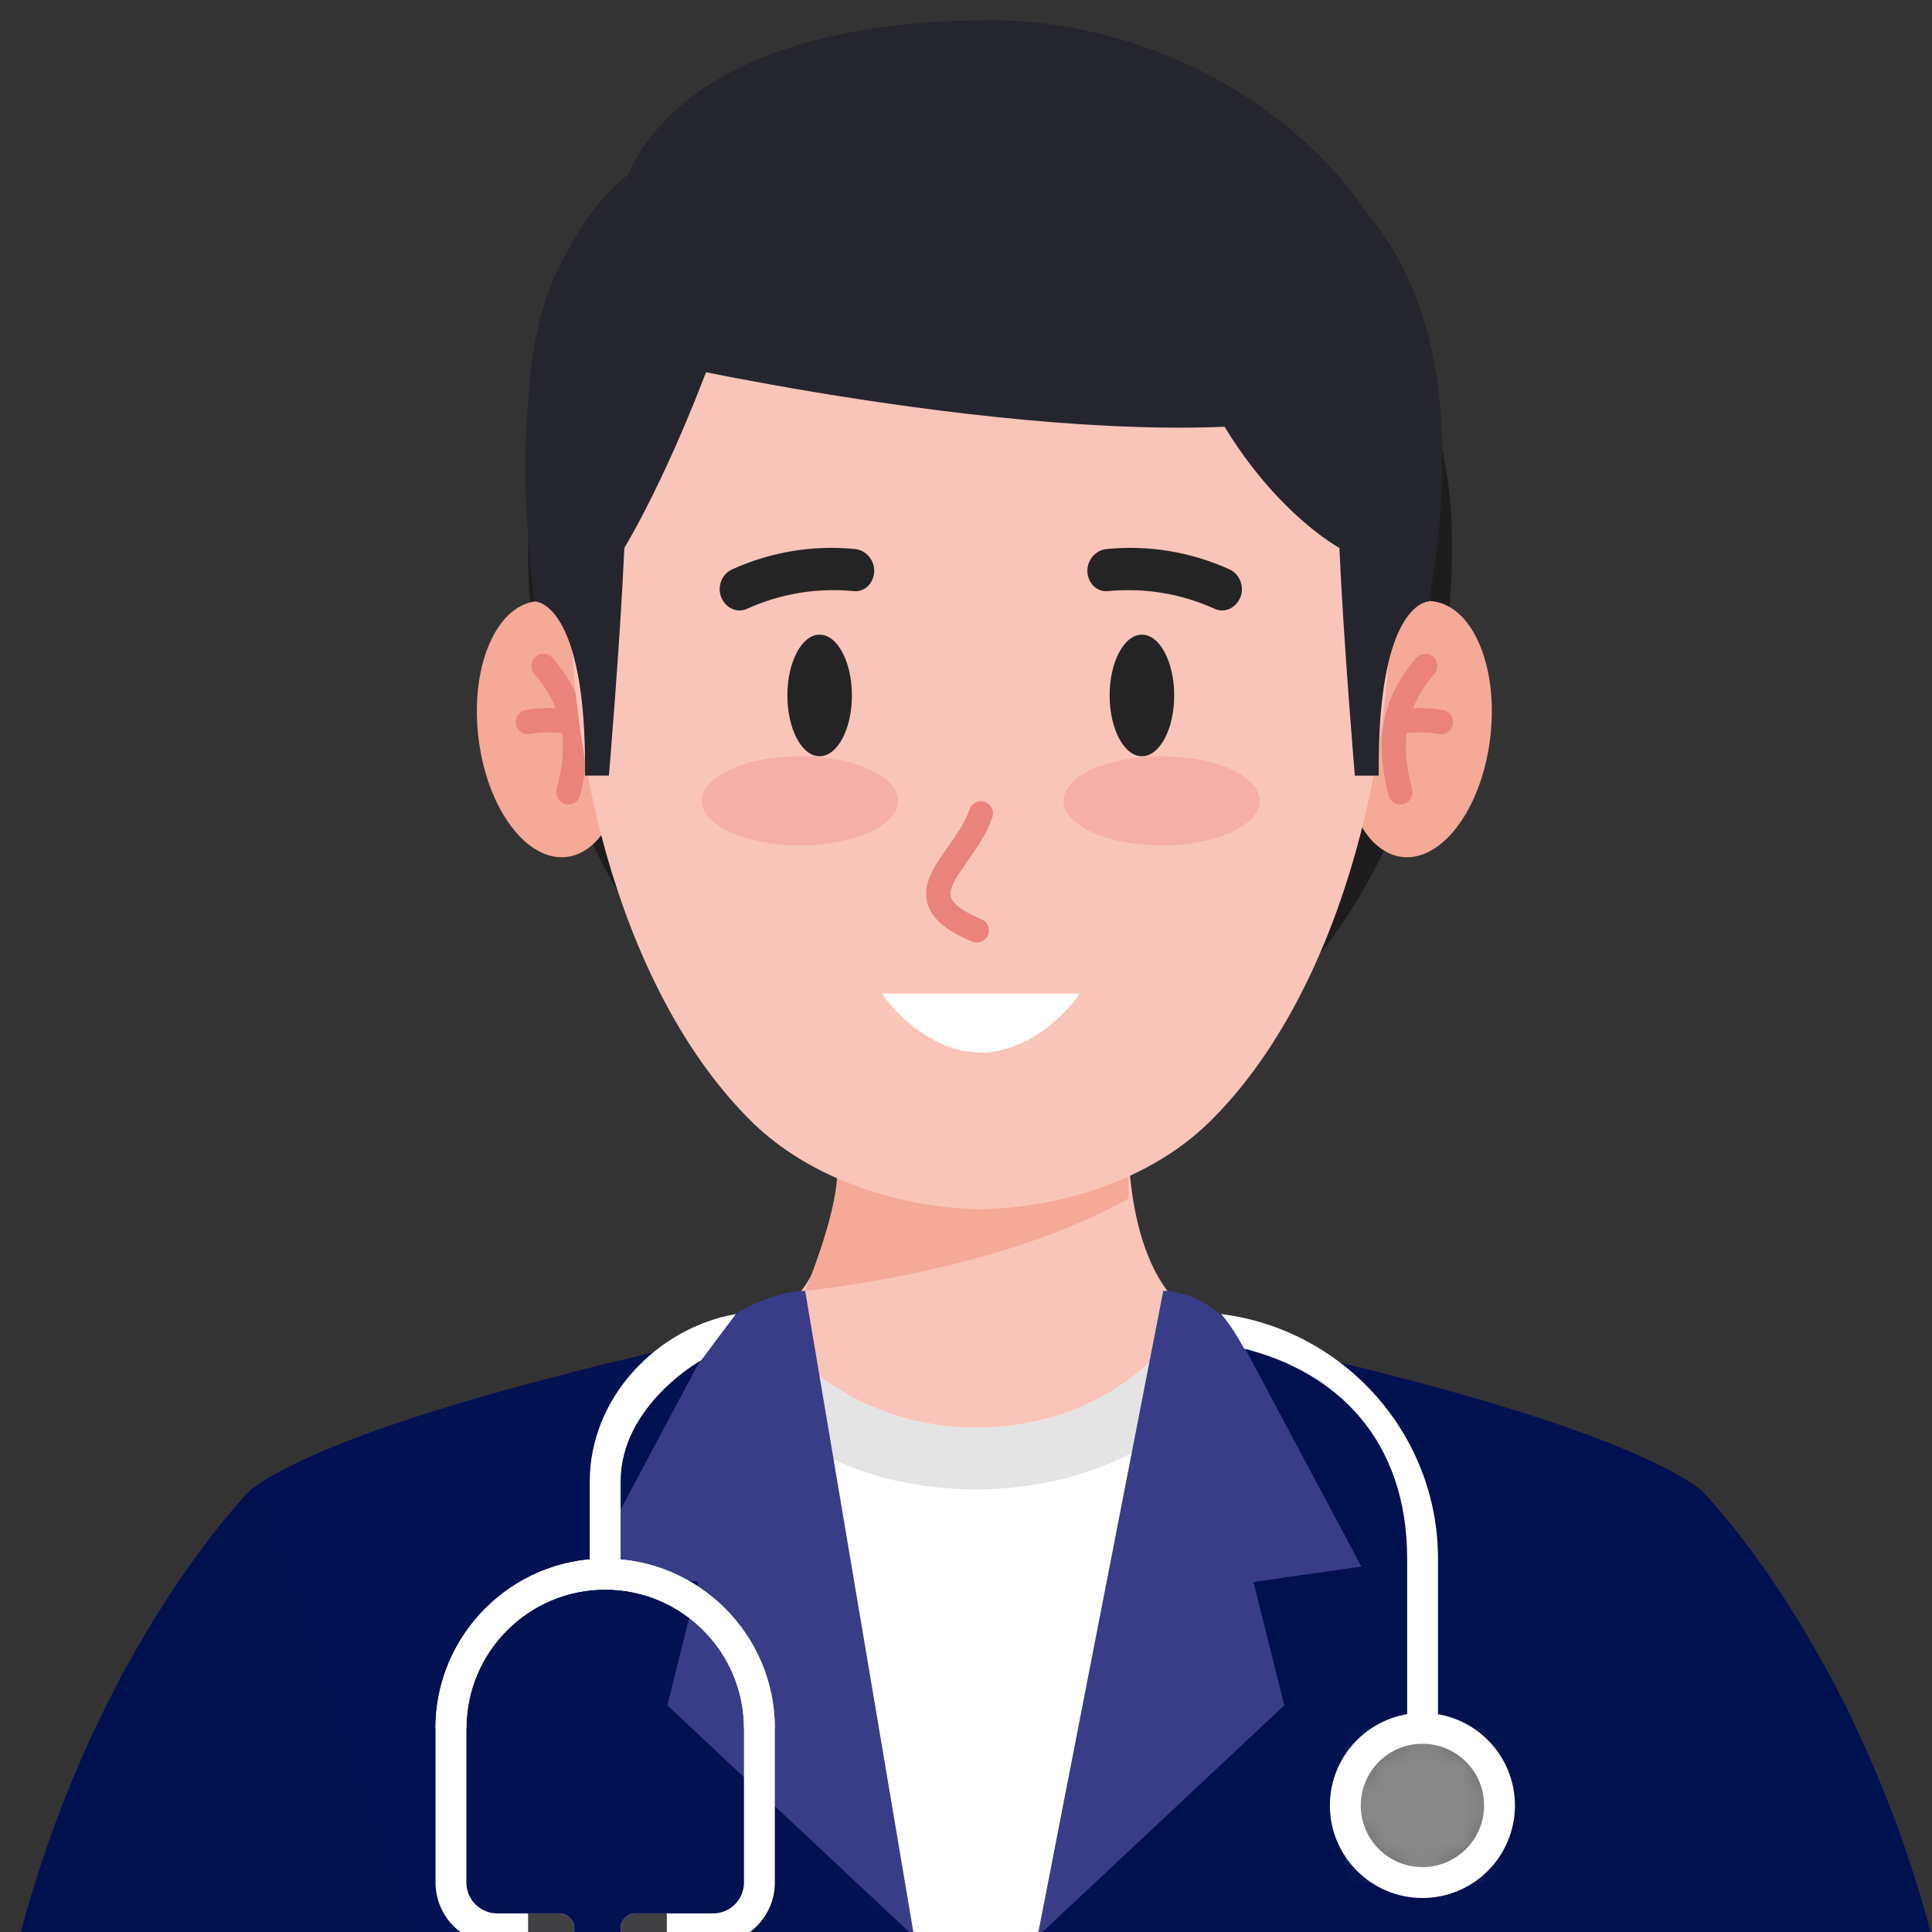 <svg width="76" height="76" viewBox="0 0 76 76" fill="none" xmlns="http://www.w3.org/2000/svg">
<rect x="0" y="0" width="76" height="76" fill="#333333" stroke="none"/>
<path d="M57.095 20.429C56.777 13.251 51.306 4.384 40.09 4.433H38.944H37.798C26.581 4.384 21.111 13.251 20.793 20.429C20.472 27.644 23.219 35.965 28.798 40.389C31.414 42.464 35.382 43.462 38.944 43.512C42.505 43.461 46.473 42.464 49.089 40.389C54.669 35.965 57.415 27.644 57.095 20.429Z" fill="#1D1D1D"/>
<path d="M30.197 51.947L37.58 63.505L47.246 51.947C43.469 49.907 44.487 42.066 44.487 42.066H32.957C32.957 42.066 33.975 49.907 30.197 51.947Z" fill="#F9C5B8"/>
<path d="M31.672 50.782C35.745 50.317 40.812 49.165 44.395 47.147C44.409 45.943 44.347 45.329 44.347 45.329H32.817C32.817 45.329 33.489 46.238 31.672 50.782Z" fill="#F5A997"/>
<path d="M58.612 29.103C58.253 31.877 56.683 33.937 55.106 33.704C53.529 33.47 52.541 31.033 52.9 28.259C53.259 25.485 54.828 23.425 56.406 23.659C57.983 23.892 58.97 26.329 58.612 29.103Z" fill="#F5A997"/>
<path d="M55.084 31.646C54.87 31.646 54.675 31.5 54.622 31.284C54.229 29.692 54.05 27.806 55.706 25.885C55.878 25.686 56.178 25.663 56.377 25.835C56.576 26.007 56.599 26.308 56.427 26.507C54.99 28.174 55.219 29.729 55.546 31.055C55.609 31.311 55.453 31.569 55.198 31.631C55.16 31.641 55.121 31.646 55.084 31.646Z" fill="#E9837B"/>
<path d="M56.684 28.88C56.654 28.88 56.624 28.877 56.594 28.872C55.83 28.726 55.043 28.87 55.035 28.872C54.776 28.92 54.528 28.75 54.479 28.492C54.431 28.234 54.6 27.985 54.858 27.936C54.897 27.929 55.825 27.756 56.772 27.936C57.03 27.985 57.2 28.234 57.151 28.493C57.108 28.721 56.908 28.88 56.684 28.88Z" fill="#E9837B"/>
<path d="M18.831 29.103C19.19 31.877 20.76 33.937 22.337 33.704C23.914 33.47 24.902 31.033 24.543 28.259C24.184 25.485 22.615 23.425 21.038 23.659C19.46 23.892 18.473 26.329 18.831 29.103Z" fill="#F5A997"/>
<path d="M22.361 31.645C22.324 31.645 22.285 31.641 22.247 31.631C21.992 31.569 21.836 31.31 21.899 31.055C22.226 29.729 22.456 28.174 21.018 26.507C20.846 26.307 20.869 26.007 21.068 25.835C21.267 25.664 21.568 25.686 21.739 25.885C23.395 27.805 23.216 29.692 22.823 31.283C22.77 31.5 22.575 31.645 22.361 31.645Z" fill="#E9837B"/>
<path d="M20.763 28.88C20.538 28.88 20.339 28.721 20.296 28.493C20.247 28.234 20.416 27.985 20.675 27.936C21.622 27.756 22.55 27.929 22.589 27.936C22.847 27.985 23.017 28.234 22.968 28.493C22.919 28.751 22.67 28.922 22.412 28.872C22.398 28.869 21.614 28.727 20.852 28.872C20.822 28.877 20.792 28.88 20.763 28.88Z" fill="#E9837B"/>
<path d="M54.695 22.121C54.412 14.207 49.555 4.432 39.597 4.486H38.579H37.562C27.603 4.432 22.747 14.207 22.464 22.121C22.179 30.074 24.618 39.248 29.572 44.126C31.894 46.413 35.417 47.513 38.579 47.568C41.741 47.513 45.264 46.413 47.587 44.126C52.541 39.248 54.979 30.074 54.695 22.121Z" fill="#F9C5B8"/>
<path d="M35.328 31.504C35.328 32.472 33.599 33.258 31.467 33.258C29.334 33.258 27.605 32.472 27.605 31.504C27.605 30.535 29.334 29.749 31.467 29.749C33.599 29.749 35.328 30.535 35.328 31.504Z" fill="#F6AFA8"/>
<path d="M49.558 31.504C49.558 32.472 47.83 33.258 45.697 33.258C43.565 33.258 41.836 32.472 41.836 31.504C41.836 30.535 43.565 29.749 45.697 29.749C47.83 29.749 49.558 30.535 49.558 31.504Z" fill="#F6AFA8"/>
<path d="M34.386 22.536C34.34 22.988 33.982 23.292 33.587 23.254C32.139 23.113 30.7 23.351 29.375 23.953C29.014 24.116 28.577 23.944 28.387 23.531C28.196 23.118 28.374 22.591 28.799 22.398C30.319 21.709 31.97 21.435 33.631 21.597C34.095 21.642 34.433 22.084 34.386 22.536Z" fill="#242424"/>
<path d="M42.778 22.536C42.825 22.988 43.182 23.292 43.577 23.254C45.025 23.113 46.465 23.351 47.79 23.953C48.151 24.116 48.587 23.944 48.778 23.531C48.968 23.118 48.79 22.591 48.365 22.398C46.846 21.709 45.194 21.435 43.533 21.597C43.069 21.642 42.731 22.084 42.778 22.536Z" fill="#242424"/>
<path d="M42.466 39.087C41.922 39.925 40.391 41.407 38.584 41.407C36.777 41.407 35.246 39.925 34.701 39.087H42.466Z" fill="white"/>
<path d="M38.426 37.076C38.365 37.076 38.304 37.065 38.245 37.041C37.221 36.619 36.663 36.146 36.49 35.551C36.262 34.766 36.762 34.059 37.291 33.31C37.623 32.841 37.965 32.356 38.132 31.849C38.214 31.599 38.483 31.462 38.733 31.545C38.983 31.627 39.119 31.896 39.037 32.146C38.826 32.789 38.424 33.358 38.069 33.859C37.676 34.416 37.305 34.941 37.405 35.285C37.462 35.482 37.717 35.794 38.607 36.16C38.85 36.26 38.966 36.538 38.866 36.781C38.791 36.965 38.613 37.076 38.426 37.076Z" fill="#E9837B"/>
<path d="M32.242 29.749C32.944 29.749 33.512 28.678 33.512 27.358C33.512 26.037 32.944 24.966 32.242 24.966C31.541 24.966 30.973 26.037 30.973 27.358C30.973 28.678 31.541 29.749 32.242 29.749Z" fill="#242424"/>
<path d="M44.92 29.749C45.621 29.749 46.19 28.678 46.19 27.358C46.19 26.037 45.621 24.966 44.92 24.966C44.219 24.966 43.65 26.037 43.65 27.358C43.65 28.678 44.219 29.749 44.92 29.749Z" fill="#242424"/>
<path d="M27.602 5.525C27.602 5.525 18.76 6.386 21.04 23.659C21.04 23.659 23.081 23.641 23.014 30.51H23.953C23.953 30.51 24.397 25.264 24.56 21.553C24.56 21.553 26.791 17.95 28.953 11.306L27.602 5.525Z" fill="#25252E"/>
<path d="M46.278 4.822C46.278 4.822 59.52 4.746 56.209 23.66C56.209 23.66 54.169 23.642 54.235 30.511H53.296C53.296 30.511 52.852 25.265 52.689 21.554C52.689 21.554 48.439 19.265 46.277 12.621L46.278 4.822Z" fill="#25252E"/>
<path d="M31.105 53.13C32.766 54.898 35.408 56.163 38.385 56.163C41.43 56.163 44.013 54.967 45.665 53.13V76.184H38.385H31.105V53.13Z" fill="white"/>
<path d="M31.106 53.13C32.766 54.898 35.409 56.163 38.386 56.163C41.431 56.163 44.014 54.967 45.666 53.13C46.338 53.279 47.17 53.479 48.108 53.721C46.697 56.555 42.882 58.59 38.386 58.59C33.889 58.59 30.075 56.555 28.664 53.721C29.602 53.479 30.434 53.279 31.106 53.13Z" fill="#E4E4E4"/>
<path d="M20.791 59.803L9.871 58.59C9.871 58.59 3.805 64.657 0.771 76.183H20.791V59.803Z" fill="#001150"/>
<path d="M28.675 52.525C24.351 53.483 13.455 55.961 9.869 58.591L15.936 76.184H35.956L28.675 52.525Z" fill="url(#paint0_linear_768_1117)"/>
<path d="M55.977 59.803L66.897 58.59C66.897 58.59 72.963 64.657 75.996 76.183H55.977V59.803Z" fill="#001150"/>
<path d="M48.091 52.525C52.416 53.483 63.311 55.961 66.897 58.591L60.831 76.184H40.811L48.091 52.525Z" fill="#001150"/>
<path d="M39.011 0.797C47.186 0.797 56.211 6.878 56.211 16.265C56.184 22.208 54.126 26.244 54.126 26.244C54.126 23.25 52.563 16.265 52.563 16.265C43.702 18.26 25.98 14.269 25.98 14.269C25.98 14.269 23.895 17.262 23.895 26.244C23.895 26.244 20.768 22.751 20.768 16.764C20.768 9.297 24.416 7.782 24.416 7.782C24.416 7.782 25.459 0.797 39.011 0.797Z" fill="#25252E"/>
<path d="M31.673 50.782L35.959 76.184L26.252 67.084L27.465 62.231L23.219 61.623L28.072 52.523C28.565 51.632 30.536 50.783 31.673 50.782Z" fill="#393D88"/>
<path d="M45.76 50.782L40.812 76.184L50.519 67.084L49.306 62.231L53.552 61.623L48.699 52.523C48.206 51.632 46.897 50.783 45.76 50.782Z" fill="#393D88"/>
<path d="M28.053 76.481H25.02C24.685 76.481 24.413 76.21 24.413 75.875C24.413 75.539 24.685 75.268 25.02 75.268H28.053C28.722 75.268 29.266 74.724 29.266 74.055V67.988C29.266 64.977 26.816 62.528 23.806 62.528C20.796 62.528 18.346 64.977 18.346 67.988V74.055C18.346 74.724 18.89 75.268 19.56 75.268H21.986C22.321 75.268 22.593 75.539 22.593 75.875C22.593 76.21 22.321 76.481 21.986 76.481H19.56C18.221 76.481 17.133 75.393 17.133 74.055V67.988C17.133 64.309 20.127 61.315 23.806 61.315C27.486 61.315 30.48 64.309 30.48 67.988V74.055C30.48 75.393 29.391 76.481 28.053 76.481Z" fill="white"/>
<path d="M23.806 61.315C20.127 61.315 17.133 64.309 17.133 67.988H18.346C18.346 64.977 20.796 62.528 23.806 62.528C26.816 62.528 29.266 64.977 29.266 67.988H30.48C30.48 64.309 27.486 61.315 23.806 61.315Z" fill="white"/>
<path d="M21.987 75.268H20.773V76.481H21.987C22.322 76.481 22.593 76.21 22.593 75.874C22.593 75.539 22.322 75.268 21.987 75.268Z" fill="url(#paint1_linear_768_1117)"/>
<path d="M25.019 75.268H26.232V76.481H25.019C24.684 76.481 24.412 76.21 24.412 75.874C24.412 75.539 24.684 75.268 25.019 75.268Z" fill="url(#paint2_linear_768_1117)"/>
<path d="M48.033 51.69C48.458 52.145 48.942 53.053 48.942 53.053C52.577 53.962 55.354 56.631 55.354 61.314V68.594C55.354 68.93 55.626 69.201 55.96 69.201C56.295 69.201 56.567 68.93 56.567 68.594V61.314C56.567 56.371 52.819 52.286 48.033 51.69Z" fill="white"/>
<path d="M28.947 51.69C25.821 52.243 23.199 54.999 23.199 58.281V61.921C23.199 62.256 23.471 62.528 23.806 62.528C24.141 62.528 24.413 62.256 24.413 61.921V58.281C24.413 55.27 27.584 53.508 27.584 53.508L28.947 51.69Z" fill="white"/>
<path d="M55.957 74.056C57.632 74.056 58.99 72.698 58.99 71.023C58.99 69.347 57.632 67.989 55.957 67.989C54.282 67.989 52.924 69.347 52.924 71.023C52.924 72.698 54.282 74.056 55.957 74.056Z" fill="url(#paint3_linear_768_1117)"/>
<path d="M55.951 74.055C57.626 74.055 58.984 72.697 58.984 71.022C58.984 69.346 57.626 67.988 55.951 67.988C54.276 67.988 52.918 69.346 52.918 71.022C52.918 72.697 54.276 74.055 55.951 74.055Z" fill="url(#paint4_linear_768_1117)"/>
<mask id="mask0_768_1117" style="mask-type:luminance" maskUnits="userSpaceOnUse" x="52" y="67" width="7" height="8">
<path d="M55.947 74.054C57.623 74.054 58.981 72.696 58.981 71.021C58.981 69.345 57.623 67.987 55.947 67.987C54.272 67.987 52.914 69.345 52.914 71.021C52.914 72.696 54.272 74.054 55.947 74.054Z" fill="white"/>
</mask>
<g mask="url(#mask0_768_1117)">
<path d="M52.914 67.987H58.981V74.054H52.914V67.987Z" fill="#888888"/>
</g>
<path d="M55.954 74.662C53.947 74.662 52.314 73.029 52.314 71.022C52.314 69.014 53.947 67.382 55.954 67.382C57.962 67.382 59.594 69.014 59.594 71.022C59.594 73.029 57.962 74.662 55.954 74.662ZM55.954 68.595C54.616 68.595 53.528 69.683 53.528 71.022C53.528 72.36 54.616 73.448 55.954 73.448C57.293 73.448 58.381 72.36 58.381 71.022C58.381 69.683 57.293 68.595 55.954 68.595Z" fill="white"/>
<defs>
<linearGradient id="paint0_linear_768_1117" x1="20.544" y1="87.756" x2="18.637" y2="104.156" gradientUnits="userSpaceOnUse">
<stop stop-color="#001251"/>
<stop offset="1" stop-color="#E4E5E6"/>
</linearGradient>
<linearGradient id="paint1_linear_768_1117" x1="21.746" y1="76.887" x2="21.735" y2="76.752" gradientUnits="userSpaceOnUse">
<stop stop-color="#58595B"/>
<stop offset="1" stop-color="#414042"/>
</linearGradient>
<linearGradient id="paint2_linear_768_1117" x1="25.26" y1="76.887" x2="25.271" y2="76.752" gradientUnits="userSpaceOnUse">
<stop stop-color="#58595B"/>
<stop offset="1" stop-color="#414042"/>
</linearGradient>
<linearGradient id="paint3_linear_768_1117" x1="62.127" y1="73.212" x2="63.597" y2="73.733" gradientUnits="userSpaceOnUse">
<stop stop-color="#6C6F73"/>
<stop offset="1" stop-color="#56585B"/>
</linearGradient>
<linearGradient id="paint4_linear_768_1117" x1="44.09" y1="69.444" x2="48.843" y2="70.076" gradientUnits="userSpaceOnUse">
<stop stop-color="#58595B"/>
<stop offset="1" stop-color="#414042"/>
</linearGradient>
</defs>
</svg>
